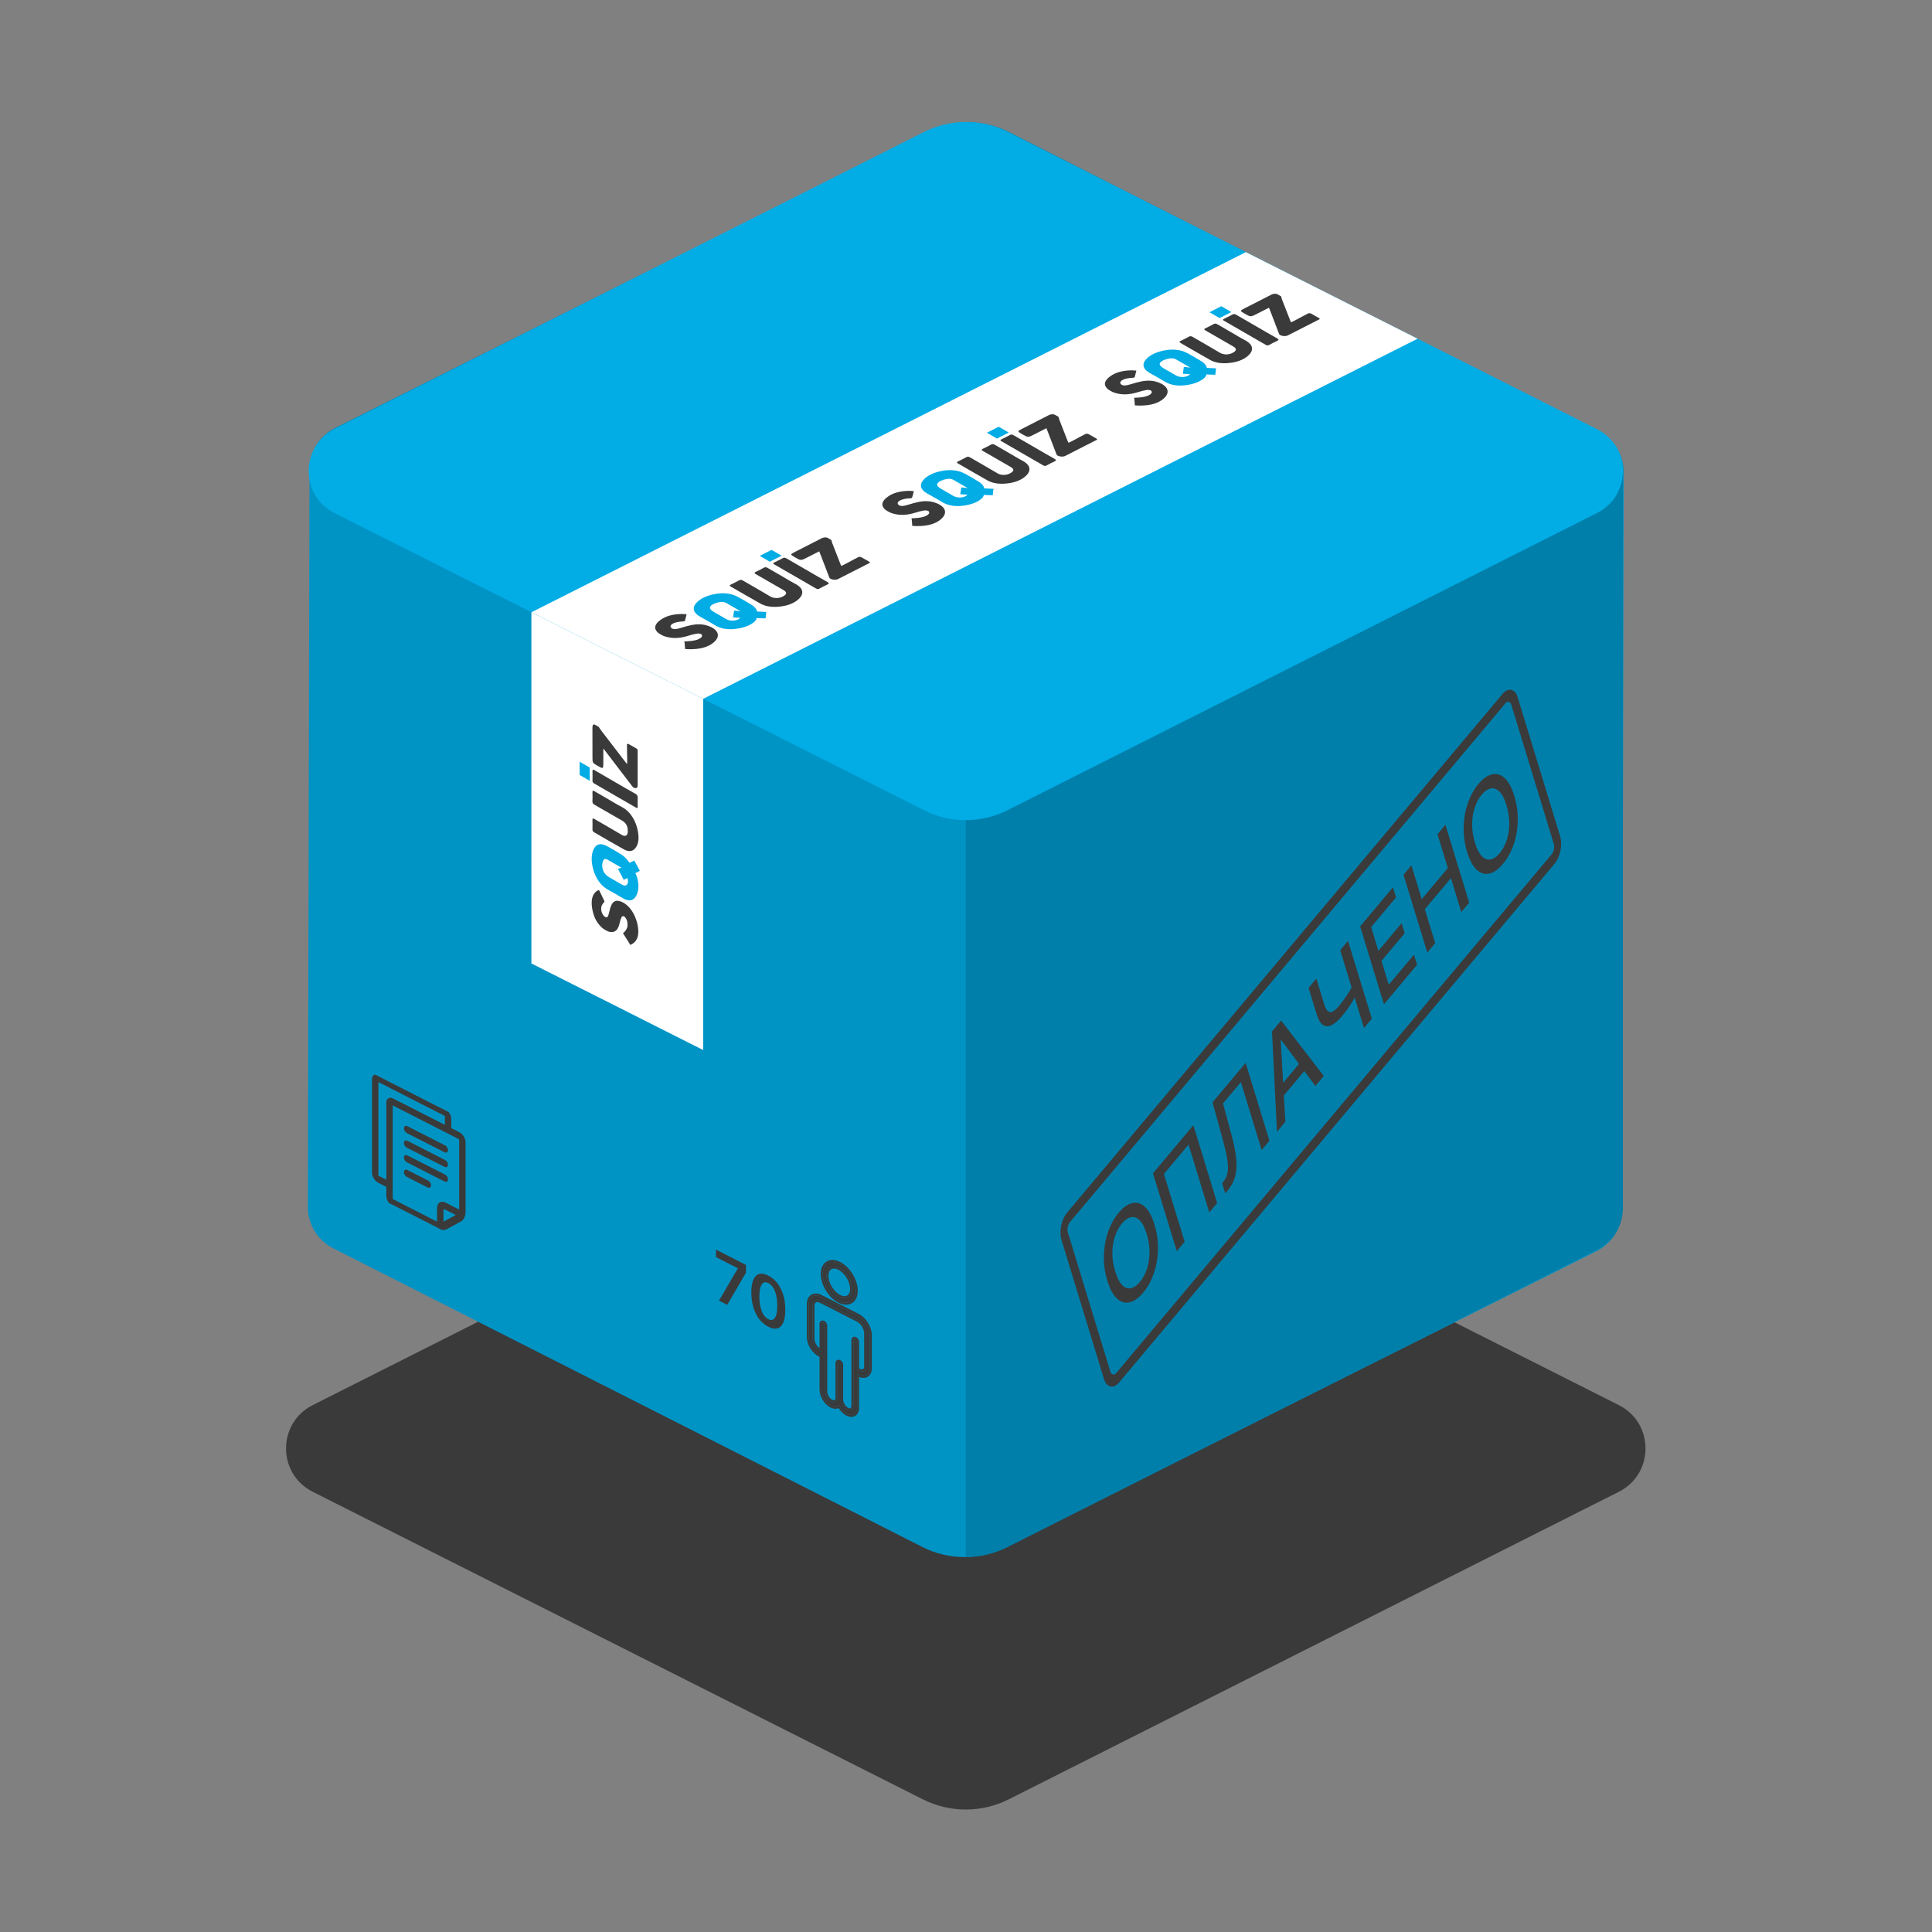 <?xml version="1.0" encoding="UTF-8"?> <svg xmlns="http://www.w3.org/2000/svg" width="2934" height="2934" viewBox="0 0 2934 2934" fill="none"><rect x="0" y="0" width="2934" height="2934" fill="#808080" stroke="none"/><path d="M2458.39 2265.49L1532.08 2732.44C1490.94 2753.19 1442.4 2753.19 1401.26 2732.44L1054.11 2557.44L784.295 2421.44L474.945 2265.49C420.893 2238.25 420.893 2161.07 474.945 2133.83L1401.26 1666.89C1442.4 1646.13 1490.94 1646.13 1532.08 1666.89L2458.39 2133.83C2512.44 2161.07 2512.44 2238.25 2458.39 2265.49Z" fill="#3A3A3A"></path><path d="M2426.79 653.946L1532.33 200.519C1492.61 180.372 1445.68 180.266 1405.86 200.226L509.368 649.599C483.206 662.719 470.082 687.919 470.024 713.159L467.492 1832.24C467.435 1857.48 480.436 1882.75 506.54 1895.97L1401 2349.4C1420.87 2359.47 1442.52 2364.53 1464.2 2364.59C1485.88 2364.63 1507.56 2359.67 1527.48 2349.68L2423.98 1900.31C2450.14 1887.21 2463.26 1862 2463.31 1836.76L2465.84 717.679C2465.9 692.439 2452.89 667.172 2426.79 653.946Z" fill="#0094C5"></path><path d="M2464.58 715.426V1834.49C2464.58 1859.75 2451.53 1884.99 2425.39 1898.15L1529.91 2349.55C1510.02 2359.57 1488.35 2364.59 1466.67 2364.59V715.426H2464.58Z" fill="#007FAA"></path><path d="M2425.39 779.068L1529.91 1230.47C1490.12 1250.52 1443.21 1250.52 1403.43 1230.47L1067.84 1061.29L807.001 929.814L507.947 779.068C455.695 752.735 455.695 678.108 507.947 651.775L1403.43 200.375C1443.21 180.321 1490.12 180.321 1529.91 200.375L2425.39 651.775C2477.64 678.108 2477.64 752.735 2425.39 779.068Z" fill="#02ACE5"></path><path d="M2152.8 514.373L1067.84 1061.29L807 929.813L1891.99 382.893L2152.8 514.373Z" fill="white"></path><path d="M1067.84 1061.29V1594.61L807 1463.13V929.813L1067.84 1061.29Z" fill="white"></path><path d="M1091.88 1975.21L1120.36 1926.45V1925.94L1087.3 1909.09V1897.71L1132.92 1920.96V1932.59L1104.47 1981.63L1091.88 1975.21ZM1166.79 2014.82C1161.41 2012.07 1156.78 2008.19 1152.92 2003.16C1149.09 1998.12 1146.13 1992.18 1144.06 1985.32C1142.01 1978.46 1140.99 1970.92 1140.99 1962.73C1141.01 1954.54 1142.05 1948.09 1144.09 1943.39C1146.17 1938.67 1149.12 1935.77 1152.96 1934.69C1156.82 1933.62 1161.43 1934.45 1166.79 1937.19C1172.15 1939.92 1176.77 1943.79 1180.62 1948.79C1184.48 1953.79 1187.44 1959.7 1189.49 1966.52C1191.56 1973.35 1192.59 1980.85 1192.59 1989.02C1192.59 1997.24 1191.56 2003.74 1189.49 2008.51C1187.44 2013.26 1184.48 2016.18 1180.62 2017.28C1176.79 2018.38 1172.18 2017.56 1166.79 2014.82ZM1166.79 2003.33C1170.98 2005.46 1174.28 2004.83 1176.7 2001.44C1179.14 1998.03 1180.36 1991.82 1180.36 1982.79C1180.36 1976.82 1179.81 1971.52 1178.7 1966.89C1177.58 1962.26 1176.01 1958.4 1173.99 1955.31C1171.96 1952.2 1169.56 1949.94 1166.79 1948.53C1162.63 1946.41 1159.33 1947.05 1156.91 1950.47C1154.49 1953.86 1153.27 1960.03 1153.25 1968.97C1153.23 1974.96 1153.76 1980.27 1154.85 1984.91C1155.97 1989.57 1157.54 1993.45 1159.56 1996.56C1161.59 1999.65 1164 2001.91 1166.79 2003.33Z" fill="#3A3A3A"></path><path d="M1274.54 1975.58C1269.57 1973.05 1264.72 1968.92 1260.59 1963.72C1256.46 1958.52 1253.24 1952.48 1251.34 1946.36C1249.44 1940.25 1248.94 1934.33 1249.91 1929.35C1250.88 1924.38 1253.27 1920.58 1256.78 1918.42C1260.29 1916.27 1264.77 1915.87 1269.64 1917.26C1274.51 1918.66 1279.56 1921.79 1284.15 1926.26C1288.73 1930.73 1292.66 1936.34 1295.42 1942.38C1298.17 1948.42 1299.65 1954.62 1299.65 1960.19C1299.64 1967.66 1297 1973.48 1292.29 1976.37C1287.58 1979.25 1281.2 1978.97 1274.54 1975.58ZM1274.54 1925.58C1270.69 1923.61 1266.92 1922.98 1263.72 1923.75C1260.52 1924.52 1258.02 1926.66 1256.55 1929.9C1255.08 1933.14 1254.69 1937.34 1255.44 1941.96C1256.19 1946.58 1258.05 1951.42 1260.77 1955.86C1263.49 1960.3 1266.96 1964.15 1270.74 1966.92C1274.52 1969.69 1278.43 1971.25 1281.99 1971.41C1285.54 1971.57 1288.58 1970.31 1290.72 1967.81C1292.86 1965.31 1294 1961.67 1294 1957.34C1294 1951.55 1291.95 1944.95 1288.3 1938.99C1284.65 1933.03 1279.7 1928.21 1274.54 1925.58ZM1304.43 2087.73L1298.89 2084.91C1298.15 2084.53 1297.43 2083.83 1296.9 2082.97C1296.37 2082.11 1296.07 2081.15 1296.07 2080.31C1296.07 2079.47 1296.37 2078.82 1296.9 2078.49C1297.43 2078.17 1298.15 2078.2 1298.89 2078.58L1304.43 2081.4C1307.32 2082.87 1310.09 2082.99 1312.14 2081.74C1314.18 2080.49 1315.33 2077.96 1315.34 2074.71V2024.89C1315.33 2021.17 1314.01 2016.92 1311.67 2013.09C1309.32 2009.26 1306.14 2006.16 1302.82 2004.46L1246.39 1975.71C1243.07 1974.02 1239.88 1973.88 1237.54 1975.32C1235.19 1976.75 1233.87 1979.65 1233.86 1983.38V2033.22C1233.87 2036.46 1235.02 2040.16 1237.07 2043.5C1239.11 2046.83 1241.89 2049.53 1244.78 2051.01L1250.11 2053.72C1250.86 2054.11 1251.58 2054.81 1252.11 2055.67C1252.64 2056.53 1252.93 2057.49 1252.93 2058.33C1252.93 2059.17 1252.64 2059.82 1252.11 2060.15C1251.58 2060.47 1250.86 2060.44 1250.11 2060.06L1244.78 2057.34C1240.39 2055.1 1236.18 2051 1233.08 2045.93C1229.98 2040.87 1228.23 2035.26 1228.23 2030.33V1980.51C1228.23 1975.11 1230.15 1970.9 1233.55 1968.81C1236.96 1966.73 1241.57 1966.93 1246.39 1969.37L1302.82 1998.12C1307.64 2000.58 1312.26 2005.09 1315.66 2010.65C1319.07 2016.21 1320.99 2022.37 1320.99 2027.78V2077.61C1320.98 2082.53 1319.23 2086.36 1316.13 2088.26C1313.03 2090.16 1308.82 2089.97 1304.43 2087.73Z" fill="#3A3A3A"></path><path d="M1286.7 2147.1C1282.74 2145.08 1278.95 2141.38 1276.16 2136.82C1273.36 2132.25 1271.79 2127.2 1271.78 2122.76V2069.99C1271.78 2069.15 1272.08 2068.5 1272.61 2068.17C1273.14 2067.85 1273.86 2067.88 1274.6 2068.26C1275.35 2068.64 1276.07 2069.34 1276.6 2070.21C1277.13 2071.07 1277.43 2072.03 1277.43 2072.87V2125.63C1277.43 2128.39 1278.4 2131.54 1280.14 2134.37C1281.88 2137.21 1284.24 2139.51 1286.7 2140.76C1289.16 2142.02 1291.52 2142.12 1293.26 2141.06C1295 2139.99 1295.97 2137.84 1295.97 2135.08V2035.06C1295.97 2034.22 1296.27 2033.57 1296.8 2033.24C1297.33 2032.92 1298.05 2032.95 1298.79 2033.33C1299.54 2033.71 1300.26 2034.41 1300.79 2035.27C1301.32 2036.14 1301.62 2037.1 1301.62 2037.94V2137.96C1301.61 2142.39 1300.04 2145.85 1297.24 2147.56C1294.45 2149.27 1290.65 2149.11 1286.7 2147.1Z" fill="#3A3A3A"></path><path d="M1262.51 2134.77C1258.55 2132.75 1254.76 2129.05 1251.96 2124.49C1249.17 2119.93 1247.59 2114.87 1247.59 2110.43V2010.41C1247.59 2009.57 1247.89 2008.92 1248.42 2008.59C1248.95 2008.27 1249.66 2008.3 1250.41 2008.68C1251.16 2009.06 1251.88 2009.76 1252.41 2010.62C1252.94 2011.49 1253.23 2012.44 1253.23 2013.28V2113.31C1253.23 2116.07 1254.21 2119.21 1255.95 2122.05C1257.69 2124.89 1260.05 2127.19 1262.51 2128.44C1264.97 2129.69 1267.33 2129.8 1269.06 2128.73C1270.8 2127.67 1271.78 2125.52 1271.78 2122.76V2069.99C1271.78 2069.15 1272.08 2068.5 1272.61 2068.17C1273.14 2067.85 1273.85 2067.88 1274.6 2068.26C1275.35 2068.64 1276.07 2069.34 1276.6 2070.21C1277.13 2071.07 1277.42 2072.03 1277.42 2072.87V2125.63C1277.42 2130.07 1275.85 2133.52 1273.05 2135.24C1270.25 2136.95 1266.46 2136.78 1262.51 2134.77Z" fill="#3A3A3A"></path><path fill-rule="evenodd" clip-rule="evenodd" d="M1273.18 1978.26L1273.18 1978.26C1267.76 1975.5 1262.58 1971.07 1258.24 1965.59C1253.89 1960.11 1250.49 1953.74 1248.47 1947.26C1246.46 1940.79 1245.88 1934.35 1246.96 1928.78C1248.05 1923.19 1250.82 1918.56 1255.21 1915.87C1259.6 1913.18 1264.99 1912.81 1270.46 1914.38C1275.92 1915.94 1281.39 1919.39 1286.24 1924.11C1291.1 1928.85 1295.24 1934.77 1298.14 1941.14C1301.05 1947.5 1302.65 1954.12 1302.65 1960.2V1960.2C1302.64 1968.3 1299.76 1975.31 1293.86 1978.93C1287.96 1982.54 1280.4 1981.93 1273.18 1978.26ZM1301.62 2086.3L1304.43 2087.74C1304.49 2087.77 1304.55 2087.8 1304.62 2087.83C1308.94 2089.98 1313.07 2090.13 1316.13 2088.26C1319.23 2086.36 1320.98 2082.53 1320.99 2077.61V2027.78C1320.99 2022.37 1319.07 2016.21 1315.66 2010.65C1312.26 2005.09 1307.64 2000.59 1302.82 1998.13L1246.39 1969.38C1241.57 1966.93 1236.96 1966.73 1233.55 1968.82C1230.15 1970.9 1228.23 1975.11 1228.23 1980.51V2030.33C1228.23 2035.26 1229.98 2040.87 1233.08 2045.94C1236.14 2050.93 1240.27 2054.98 1244.59 2057.25C1244.65 2057.28 1244.72 2057.31 1244.78 2057.34L1247.59 2058.78V2110.43C1247.59 2114.87 1249.17 2119.93 1251.96 2124.49C1254.76 2129.06 1258.55 2132.76 1262.51 2134.78C1266.04 2136.57 1269.44 2136.9 1272.12 2135.72C1272.44 2135.58 1272.75 2135.42 1273.05 2135.24C1273.62 2134.89 1274.14 2134.47 1274.6 2133.98C1275.05 2134.9 1275.55 2135.82 1276.09 2136.71C1276.11 2136.75 1276.13 2136.78 1276.16 2136.82C1278.95 2141.38 1282.74 2145.08 1286.7 2147.1C1290.65 2149.11 1294.45 2149.28 1297.24 2147.56C1300.04 2145.85 1301.61 2142.4 1301.62 2137.96V2086.3ZM1304.62 2081.5C1307.44 2082.88 1310.14 2082.97 1312.14 2081.74C1314.18 2080.49 1315.33 2077.96 1315.34 2074.72V2024.9C1315.33 2021.17 1314.01 2016.93 1311.67 2013.09C1309.32 2009.26 1306.14 2006.16 1302.82 2004.46L1246.39 1975.71C1243.07 1974.02 1239.88 1973.88 1237.54 1975.32C1235.19 1976.76 1233.87 1979.66 1233.86 1983.38V2033.22C1233.87 2036.47 1235.02 2040.16 1237.07 2043.5C1239.07 2046.76 1241.77 2049.42 1244.59 2050.91C1244.65 2050.95 1244.72 2050.98 1244.78 2051.01L1247.59 2052.44V2010.41C1247.59 2009.57 1247.89 2008.92 1248.42 2008.59C1248.95 2008.27 1249.66 2008.3 1250.41 2008.68C1251.16 2009.06 1251.88 2009.76 1252.41 2010.63C1252.94 2011.49 1253.23 2012.45 1253.23 2013.29V2113.31C1253.23 2116.07 1254.21 2119.21 1255.95 2122.05C1257.69 2124.89 1260.05 2127.19 1262.51 2128.44C1264.97 2129.7 1267.33 2129.8 1269.06 2128.74C1269.2 2128.65 1269.34 2128.56 1269.47 2128.46C1270.95 2127.32 1271.78 2125.3 1271.78 2122.76V2070C1271.78 2070 1271.78 2070 1271.78 2070C1271.78 2069.16 1272.08 2068.5 1272.61 2068.18C1272.61 2068.18 1272.61 2068.18 1272.61 2068.18C1272.64 2068.16 1272.66 2068.14 1272.69 2068.13C1273.21 2067.86 1273.89 2067.9 1274.6 2068.27C1274.6 2068.27 1274.6 2068.27 1274.6 2068.27C1275.35 2068.65 1276.07 2069.35 1276.6 2070.21C1277.13 2071.07 1277.43 2072.03 1277.43 2072.87V2125.63C1277.43 2125.63 1277.43 2125.63 1277.43 2125.63C1277.43 2127.79 1278.02 2130.18 1279.11 2132.48C1279.42 2133.12 1279.76 2133.76 1280.14 2134.38C1281.88 2137.22 1284.24 2139.51 1286.7 2140.77C1289.16 2142.02 1291.52 2142.13 1293.26 2141.06C1295 2139.99 1295.97 2137.84 1295.97 2135.08V2035.06C1295.97 2034.22 1296.27 2033.57 1296.8 2033.25C1297.33 2032.92 1298.05 2032.95 1298.79 2033.33C1299.54 2033.72 1300.26 2034.41 1300.79 2035.28C1301.32 2036.14 1301.62 2037.1 1301.62 2037.94V2079.97L1304.43 2081.4C1304.49 2081.43 1304.55 2081.47 1304.62 2081.5ZM1305.79 2078.73C1308.12 2079.91 1309.72 2079.71 1310.57 2079.18C1311.43 2078.66 1312.33 2077.33 1312.34 2074.71V2024.9C1312.33 2021.83 1311.23 2018.12 1309.11 2014.66C1306.99 2011.21 1304.19 2008.53 1301.45 2007.13C1301.45 2007.13 1301.45 2007.13 1301.45 2007.13L1245.03 1978.38C1245.03 1978.38 1245.03 1978.38 1245.03 1978.38C1242.27 1976.98 1240.26 1977.17 1239.1 1977.88C1237.95 1978.59 1236.86 1980.29 1236.86 1983.39V2033.21C1236.87 2035.81 1237.81 2038.97 1239.62 2041.93C1241.04 2044.23 1242.79 2046.11 1244.59 2047.39V2010.41C1244.59 2008.94 1245.13 2007.09 1246.85 2006.04C1248.57 2004.98 1250.46 2005.34 1251.77 2006.01C1253.11 2006.69 1254.21 2007.82 1254.96 2009.06C1255.72 2010.3 1256.23 2011.79 1256.23 2013.29V2113.31C1256.23 2115.41 1257 2118.02 1258.51 2120.49C1260.02 2122.95 1262 2124.81 1263.87 2125.77C1265.77 2126.74 1266.95 2126.51 1267.5 2126.18C1268.04 2125.84 1268.78 2124.89 1268.78 2122.76V2070C1268.78 2068.52 1269.32 2066.67 1271.04 2065.62C1271.07 2065.6 1271.09 2065.59 1271.12 2065.57C1271.24 2065.5 1271.37 2065.43 1271.49 2065.38C1273.08 2064.63 1274.77 2064.98 1275.97 2065.59C1277.3 2066.27 1278.4 2067.4 1279.16 2068.64C1279.92 2069.88 1280.43 2071.37 1280.43 2072.87V2125.63C1280.43 2127.74 1281.19 2130.35 1282.7 2132.81C1284.21 2135.27 1286.19 2137.14 1288.06 2138.09C1289.96 2139.06 1291.14 2138.84 1291.69 2138.5C1292.24 2138.17 1292.97 2137.21 1292.97 2135.08V2035.06C1292.97 2033.59 1293.51 2031.74 1295.23 2030.69C1296.95 2029.63 1298.85 2029.99 1300.16 2030.66C1301.49 2031.34 1302.59 2032.47 1303.35 2033.71C1304.11 2034.95 1304.62 2036.44 1304.62 2037.94V2078.13L1305.79 2078.73C1305.79 2078.73 1305.79 2078.73 1305.79 2078.73ZM1273.58 2138.36C1269.79 2140.14 1265.28 2139.55 1261.15 2137.45L1261.14 2137.45C1256.6 2135.13 1252.43 2131 1249.41 2126.06C1246.38 2121.13 1244.6 2115.53 1244.59 2110.44L1244.59 2110.43L1244.59 2060.61L1243.42 2060.02L1243.42 2060.02C1238.44 2057.48 1233.85 2052.94 1230.52 2047.5C1227.19 2042.07 1225.23 2035.92 1225.23 2030.33L1225.23 1980.51C1225.23 1974.48 1227.39 1969.08 1231.98 1966.26C1236.58 1963.44 1242.37 1963.97 1247.75 1966.7L1247.75 1966.7L1304.18 1995.45L1304.18 1995.46C1309.59 1998.21 1314.58 2003.15 1318.22 2009.08C1321.86 2015.01 1323.98 2021.71 1323.99 2027.78V2077.62C1323.98 2083.17 1321.99 2088.19 1317.69 2090.82C1313.84 2093.18 1309.12 2093 1304.62 2091.13V2137.96C1304.61 2143.03 1302.8 2147.68 1298.81 2150.12C1294.82 2152.56 1289.86 2152.07 1285.34 2149.77L1285.33 2149.77C1280.8 2147.45 1276.62 2143.32 1273.6 2138.39C1273.59 2138.38 1273.59 2138.37 1273.58 2138.36ZM1274.54 1975.59C1269.57 1973.05 1264.72 1968.93 1260.59 1963.73C1256.46 1958.53 1253.24 1952.49 1251.34 1946.37C1249.44 1940.25 1248.94 1934.33 1249.91 1929.36C1250.88 1924.38 1253.27 1920.58 1256.78 1918.43C1260.29 1916.28 1264.77 1915.87 1269.64 1917.27C1274.51 1918.66 1279.56 1921.79 1284.15 1926.26C1288.73 1930.73 1292.66 1936.34 1295.42 1942.38C1298.17 1948.42 1299.65 1954.62 1299.65 1960.2C1299.64 1967.67 1297 1973.48 1292.29 1976.37C1287.58 1979.25 1281.2 1978.97 1274.54 1975.59ZM1273.18 1928.25C1269.76 1926.51 1266.74 1926.11 1264.42 1926.67C1262.2 1927.2 1260.41 1928.66 1259.28 1931.14C1258.12 1933.7 1257.72 1937.26 1258.4 1941.48C1259.09 1945.68 1260.79 1950.15 1263.33 1954.3C1265.87 1958.44 1269.08 1961.99 1272.51 1964.5C1275.96 1967.03 1279.31 1968.29 1282.12 1968.41C1284.84 1968.53 1286.96 1967.6 1288.44 1965.87C1289.99 1964.06 1291 1961.18 1291 1957.35C1291 1952.21 1289.17 1946.14 1285.74 1940.56C1282.32 1934.98 1277.75 1930.58 1273.18 1928.25ZM1274.54 1925.58C1270.69 1923.62 1266.92 1922.98 1263.72 1923.75C1260.52 1924.52 1258.02 1926.66 1256.55 1929.9C1255.08 1933.14 1254.69 1937.34 1255.44 1941.96C1256.19 1946.58 1258.05 1951.42 1260.77 1955.86C1263.49 1960.31 1266.96 1964.16 1270.74 1966.92C1274.52 1969.69 1278.43 1971.25 1281.99 1971.41C1285.54 1971.57 1288.58 1970.32 1290.72 1967.81C1292.86 1965.31 1294 1961.67 1294 1957.35C1294 1951.55 1291.95 1944.95 1288.3 1938.99C1284.65 1933.03 1279.7 1928.21 1274.54 1925.58Z" fill="#3A3A3A"></path><g clip-path="url(#clip0_854_66)"><path d="M676.504 1827.34L676.502 1827.34C670.015 1824.05 664.758 1827.27 664.745 1834.55V1834.55V1856.73C664.347 1856.59 663.982 1856.44 663.661 1856.28L596.482 1822.05L596.456 1822.04C595.887 1821.73 595.397 1820.92 595.397 1820.28V1678.36C595.397 1677.71 595.902 1677.4 596.482 1677.69L697.253 1729.04C697.831 1729.33 698.337 1730.16 698.337 1730.81L698.334 1837.25C698.334 1837.61 698.296 1838 698.227 1838.41L676.504 1827.34ZM697.253 1720.38L684.313 1713.79V1699.27C684.313 1693.84 680.357 1687.38 675.52 1684.92L574.747 1633.57C569.908 1631.1 565.953 1633.53 565.953 1638.96V1780.89C565.953 1786.32 569.908 1792.77 574.747 1795.24L587.688 1801.83V1816.35C587.688 1821.79 591.641 1828.24 596.483 1830.71L663.661 1864.94C665.98 1866.12 668.718 1866.79 671.262 1866.95C673.805 1867.12 676.241 1866.78 677.929 1865.86L700.008 1853.78C700.008 1853.78 700.008 1853.78 700.008 1853.78C701.706 1852.85 703.206 1850.97 704.281 1848.73C705.356 1846.48 706.044 1843.79 706.044 1841.18L706.048 1734.74C706.048 1729.3 702.092 1722.85 697.253 1720.38ZM587.687 1674.43V1793.18L574.747 1786.58C574.168 1786.29 573.662 1785.46 573.662 1784.81V1642.89C573.662 1642.24 574.168 1641.93 574.747 1642.22L675.52 1693.57C676.097 1693.86 676.605 1694.69 676.605 1695.34V1709.86L596.482 1669.04C591.641 1666.57 587.687 1669 587.687 1674.43ZM694.257 1845.04L672.646 1856.86C672.586 1856.89 672.522 1856.92 672.455 1856.95V1838.48C672.455 1837.23 672.899 1836.34 673.644 1835.88C674.398 1835.42 675.397 1835.43 676.504 1836L694.257 1845.04Z" fill="#3A3A3A" stroke="#3A3A3A" stroke-width="2"></path><path d="M614.359 1713.52C614.359 1714.09 614.458 1714.7 614.652 1715.33C614.846 1715.95 615.13 1716.57 615.488 1717.16C615.846 1717.74 616.271 1718.28 616.739 1718.73C617.206 1719.19 617.708 1719.55 618.214 1719.81C618.214 1719.81 618.214 1719.81 618.214 1719.81L675.515 1749.01C677.643 1750.09 679.37 1749.04 679.37 1746.65C679.37 1744.25 677.643 1741.44 675.515 1740.35L618.214 1711.16C617.708 1710.9 617.206 1710.76 616.739 1710.74C616.271 1710.71 615.846 1710.82 615.488 1711.04C615.13 1711.26 614.846 1711.59 614.652 1712.01C614.458 1712.44 614.359 1712.95 614.359 1713.52ZM614.359 1713.52C614.359 1713.52 614.359 1713.52 614.359 1713.52L615.25 1713.97L614.359 1713.52C614.359 1713.52 614.359 1713.52 614.359 1713.52ZM618.214 1755.51L675.515 1784.71C675.515 1784.71 675.515 1784.71 675.515 1784.71C676.021 1784.97 676.522 1785.33 676.99 1785.79C677.458 1786.24 677.883 1786.78 678.241 1787.36C678.599 1787.95 678.883 1788.57 679.077 1789.19C679.27 1789.82 679.37 1790.43 679.37 1791L618.214 1755.51ZM618.214 1755.51C618.214 1755.51 618.214 1755.51 618.214 1755.51C617.708 1755.25 617.206 1755.11 616.739 1755.09C616.271 1755.07 615.846 1755.17 615.488 1755.39C615.13 1755.61 614.846 1755.94 614.652 1756.37C614.458 1756.79 614.359 1757.3 614.359 1757.87M618.214 1755.51L679.37 1791C679.37 1791.57 679.27 1792.08 679.076 1792.5C678.883 1792.93 678.599 1793.26 678.241 1793.48C677.883 1793.7 677.458 1793.8 676.99 1793.78C676.522 1793.76 676.021 1793.62 675.515 1793.36L618.214 1764.16C618.214 1764.16 618.214 1764.16 618.214 1764.16C617.708 1763.91 617.206 1763.54 616.739 1763.08C616.271 1762.63 615.846 1762.09 615.488 1761.51C615.13 1760.92 614.846 1760.3 614.652 1759.68C614.458 1759.05 614.359 1758.44 614.359 1757.87M614.359 1757.87C614.359 1757.87 614.359 1757.87 614.359 1757.87L615.25 1758.33L614.359 1757.87C614.359 1757.87 614.359 1757.87 614.359 1757.87ZM649.828 1793.8L618.214 1777.69C616.084 1776.6 614.359 1777.66 614.359 1780.05C614.359 1782.44 616.084 1785.25 618.214 1786.34L649.828 1802.45C651.957 1803.53 653.681 1802.48 653.681 1800.09C653.681 1797.69 651.957 1794.88 649.828 1793.8ZM675.515 1762.53L618.214 1733.33C616.084 1732.25 614.359 1733.31 614.359 1735.7C614.359 1738.09 616.084 1740.9 618.214 1741.99L675.515 1771.18C677.643 1772.27 679.37 1771.21 679.37 1768.82C679.37 1766.43 677.643 1763.62 675.515 1762.53Z" fill="#3A3A3A" stroke="#3A3A3A" stroke-width="2"></path></g><rect x="7.014" y="1.427" width="1062" height="255" rx="16.5" transform="matrix(0.643 -0.766 0.292 0.956 1607.09 1865.47)" stroke="#3A3A3A" stroke-width="15"></rect><path d="M1753.25 1859.73C1757.11 1872.35 1758.88 1885.06 1758.55 1897.84C1758.21 1910.58 1756.09 1922.62 1752.17 1933.95C1748.28 1945.21 1742.9 1954.93 1736.04 1963.1C1729.16 1971.3 1722.28 1976.2 1715.39 1977.79C1708.51 1979.32 1702.13 1977.39 1696.25 1972C1690.37 1966.62 1685.51 1957.64 1681.66 1945.05C1677.8 1932.43 1676.04 1919.74 1676.38 1907C1676.71 1894.22 1678.82 1882.19 1682.72 1870.93C1686.63 1859.6 1692.03 1849.83 1698.91 1841.63C1705.76 1833.46 1712.63 1828.62 1719.5 1827.09C1726.39 1825.5 1732.78 1827.39 1738.66 1832.77C1744.53 1838.12 1749.39 1847.1 1753.25 1859.73ZM1741.38 1873.88C1738.44 1864.26 1734.91 1857.4 1730.81 1853.32C1726.71 1849.17 1722.34 1847.55 1717.68 1848.48C1713.04 1849.34 1708.44 1852.49 1703.89 1857.91C1699.31 1863.37 1695.74 1869.95 1693.19 1877.66C1690.63 1885.34 1689.32 1893.73 1689.25 1902.85C1689.19 1911.9 1690.63 1921.23 1693.57 1930.85C1696.51 1940.48 1700.03 1947.36 1704.13 1951.52C1708.23 1955.6 1712.61 1957.21 1717.25 1956.35C1721.88 1955.45 1726.49 1952.28 1731.07 1946.82C1735.62 1941.39 1739.18 1934.84 1741.74 1927.17C1744.31 1919.43 1745.63 1911.04 1745.69 1901.99C1745.76 1892.87 1744.32 1883.5 1741.38 1873.88ZM1812.26 1708.76L1848.4 1826.99L1836.45 1841.23L1804.96 1738.24L1767.56 1782.82L1799.04 1885.81L1787.09 1900.06L1750.94 1781.82L1812.26 1708.76ZM1860.72 1812.31L1855.99 1796.83L1858.29 1793.94C1861.41 1790.07 1863.4 1785.51 1864.27 1780.27C1865.17 1775.01 1864.98 1768.45 1863.72 1760.62C1862.47 1752.75 1860.25 1742.93 1857.04 1731.16L1841.42 1674L1891.67 1614.11L1927.82 1732.35L1915.98 1746.45L1884.46 1643.34L1857.33 1675.67L1869.89 1722.3C1873.43 1735.36 1875.83 1747.02 1877.09 1757.27C1878.35 1767.49 1878 1776.75 1876.06 1785.05C1874.14 1793.33 1870.17 1801.05 1864.14 1808.24L1860.72 1812.31ZM1951.99 1703.54L1939.26 1718.71L1931.72 1566.39L1945.57 1549.88L2010.32 1634.03L1997.59 1649.2L1945.54 1579.22L1944.92 1579.96L1951.99 1703.54ZM1939.97 1654.69L1981.26 1605.49L1985.85 1620.5L1944.56 1669.7L1939.97 1654.69ZM1987.24 1500.22L1999.07 1486.12L2011 1525.14C2012.66 1530.57 2014.61 1534.11 2016.84 1535.75C2019.06 1537.36 2021.57 1537.38 2024.38 1535.82C2027.21 1534.24 2030.36 1531.37 2033.83 1527.24C2035.66 1525.05 2037.5 1522.74 2039.33 1520.3C2041.17 1517.78 2042.98 1515.21 2044.75 1512.57C2046.51 1509.9 2048.19 1507.25 2049.78 1504.61C2051.39 1501.91 2052.85 1499.3 2054.16 1496.79L2058.81 1511.97C2057.53 1514.49 2056.14 1517.04 2054.63 1519.62C2053.14 1522.13 2051.56 1524.68 2049.87 1527.26C2048.18 1529.8 2046.39 1532.36 2044.49 1534.94C2042.6 1537.51 2040.6 1540.05 2038.51 1542.54C2032.71 1549.45 2027.33 1554.18 2022.36 1556.74C2017.4 1559.24 2012.96 1559.15 2009.04 1556.47C2005.14 1553.77 2001.85 1548.02 1999.17 1539.25L1987.24 1500.22ZM2035.28 1442.97L2047.15 1428.82L2083.3 1547.05L2071.42 1561.2L2035.28 1442.97ZM2101.72 1525.1L2065.57 1406.86L2115.4 1347.49L2120.09 1362.84L2082.26 1407.93L2093.27 1443.96L2128.51 1401.96L2133.18 1417.26L2097.95 1459.25L2109.02 1495.45L2147.32 1449.81L2152.01 1465.16L2101.72 1525.1ZM2167.56 1446.63L2131.41 1328.4L2143.41 1314.11L2159.11 1365.49L2198.73 1318.27L2183.02 1266.89L2195.05 1252.55L2231.2 1370.79L2219.17 1385.12L2203.41 1333.57L2163.79 1380.79L2179.55 1432.34L2167.56 1446.63ZM2299.62 1208.59C2303.48 1221.21 2305.25 1233.92 2304.92 1246.7C2304.58 1259.44 2302.46 1271.48 2298.54 1282.81C2294.65 1294.08 2289.27 1303.79 2282.41 1311.96C2275.53 1320.16 2268.65 1325.06 2261.76 1326.65C2254.88 1328.18 2248.5 1326.25 2242.62 1320.87C2236.74 1315.48 2231.88 1306.5 2228.03 1293.91C2224.17 1281.29 2222.41 1268.61 2222.75 1255.86C2223.08 1243.08 2225.19 1231.06 2229.09 1219.79C2233 1208.46 2238.4 1198.7 2245.28 1190.5C2252.13 1182.33 2259 1177.48 2265.87 1175.95C2272.76 1174.36 2279.15 1176.25 2285.03 1181.64C2290.9 1186.98 2295.76 1195.97 2299.62 1208.59ZM2287.75 1222.74C2284.81 1213.12 2281.28 1206.27 2277.18 1202.18C2273.08 1198.03 2268.71 1196.42 2264.05 1197.35C2259.41 1198.21 2254.81 1201.35 2250.25 1206.78C2245.68 1212.23 2242.11 1218.82 2239.56 1226.53C2237 1234.2 2235.69 1242.59 2235.62 1251.71C2235.56 1260.76 2237 1270.09 2239.94 1279.72C2242.88 1289.34 2246.4 1296.23 2250.49 1300.38C2254.6 1304.46 2258.98 1306.08 2263.62 1305.22C2268.25 1304.32 2272.86 1301.14 2277.44 1295.68C2281.99 1290.26 2285.55 1283.71 2288.11 1276.03C2290.68 1268.29 2292 1259.9 2292.05 1250.85C2292.13 1241.73 2290.69 1232.36 2287.75 1222.74Z" fill="#3A3A3A"></path><g clip-path="url(#clip1_854_66)"><path d="M1945.61 450.122C1945.91 451.92 1946.43 453.711 1947.15 455.484C1951.56 466.874 1955.38 476.762 1959.92 488.135C1960.19 488.583 1960.51 489.022 1960.89 489.449C1964 487.865 1966.88 486.445 1969.67 484.977C1975.37 481.938 1980.9 478.851 1986.73 475.905C1987.42 475.549 1989.94 475.649 1990.73 476.055C1995.04 478.335 1999.05 480.788 2003.21 483.141C2005.44 484.428 2003.46 485.02 2002.12 485.71C1994.26 489.718 1986.38 493.73 1978.5 497.745C1970.85 501.645 1963.19 505.549 1955.53 509.45C1951.7 511.403 1943.59 510.067 1942.49 507.23C1938.41 496.808 1934.48 486.386 1930.51 475.943C1929.46 473.223 1928.4 470.498 1927.13 467.27L1908.6 476.714C1899.24 481.524 1899.24 481.524 1890.14 476.27C1882.73 471.991 1882.73 471.991 1890.36 468.1C1903.52 461.395 1916.75 454.726 1929.81 447.938C1932.61 446.512 1935.1 445.479 1939.19 446.474C1939.76 446.63 1944.34 449.388 1945.61 450.122Z" fill="#3A3A3A"></path><path d="M1681.72 590.401C1674.86 583.482 1678.16 577.355 1685.75 571.662C1693.9 565.573 1705.09 562.467 1719.23 562.401C1721.39 562.474 1723.55 562.621 1725.69 562.84C1724.83 566.332 1724.12 569.675 1723.03 573.006C1722.9 573.386 1720.95 573.714 1719.76 573.77C1713.77 574.066 1708.35 574.922 1704.2 577.396C1701.06 579.265 1700.16 581.888 1702.77 583.879C1705.67 586.095 1709.65 585.414 1712.97 584.652C1717.44 583.63 1721.51 582.136 1725.87 580.96C1736.32 578.14 1746.98 576.413 1758.35 580.446C1774.18 586.071 1777.71 596.045 1767.18 605.314C1758.59 612.879 1745.81 616.204 1729.35 615.907C1727.62 615.876 1723.85 615.715 1723.29 615.546C1723.29 615.546 1723.22 613.293 1723.18 612.361C1723.05 609.593 1722.64 606.818 1722.33 604.035C1724.87 603.972 1725.75 603.976 1726.62 603.921C1735.66 603.353 1744.18 602.095 1748.54 597.382C1749.03 596.708 1749.23 595.977 1749.14 595.242C1749.05 594.507 1748.66 593.785 1748.01 593.126C1747.12 592.344 1743.24 591.891 1741.28 592.219C1736.82 593.032 1732.54 594.102 1728.53 595.412C1716.66 599.119 1704.68 600.6 1691.63 596.114C1688.73 595.135 1683.07 591.764 1681.72 590.401Z" fill="#3A3A3A"></path><path d="M1832.59 558.673C1835.24 558.794 1842.98 559.2 1846.71 559.363L1845.61 569.076C1845.02 569.216 1832.32 568.612 1832.1 568.581C1831.81 570.331 1830.88 572.016 1829.35 573.535C1823.04 579.614 1812.77 583.51 1799.96 585.06C1788.26 586.461 1777.88 584.823 1769.3 579.796C1761.95 575.498 1754.75 571.11 1747.06 567.004C1734.82 560.468 1734.08 552.344 1740.81 545.263C1746.24 539.361 1755.48 534.813 1766.85 532.45C1780.5 529.568 1793.18 530.67 1803.99 536.705C1812.58 541.505 1816.67 543.682 1824.68 548.769C1830.23 552.124 1832.58 556.568 1832.59 558.673ZM1807.65 558.267L1806.23 557.449C1799.57 553.603 1792.9 549.749 1786.26 545.918C1783.43 544.282 1779.93 543.67 1776.31 544.319C1773.03 544.866 1769.99 545.732 1767.33 546.879C1759.26 550.586 1759.19 554.752 1766.7 559.086C1773.15 562.812 1779.55 566.563 1786.06 570.262C1792.69 574.021 1803.44 572.997 1807.25 568.171C1803.63 567.977 1800.09 567.785 1796.3 567.575L1797.83 557.133C1800.73 557.445 1805.01 557.955 1807.64 558.26L1807.65 558.267Z" fill="#02ACE5"></path><path d="M1871.56 505.671C1877.7 509.213 1883.53 512.924 1890.04 516.272C1905.28 524.082 1903.6 533.688 1894.2 541.239C1886.65 547.317 1876 550.913 1862.11 551.575C1852.84 552.007 1844.47 550.343 1838 546.753C1822.67 538.25 1807.91 529.443 1792.8 520.821C1790.47 519.475 1790.82 518.718 1793.04 517.663C1797.26 515.651 1801.39 513.573 1805.34 511.393C1807.59 510.147 1809.04 510.366 1811.17 511.612C1825.07 519.718 1839.26 527.673 1852.91 535.863C1857.72 538.747 1865.51 539.224 1871.64 535.983C1876.96 533.18 1879.73 530.053 1872.61 525.985C1858.71 518.011 1844.94 509.964 1830.98 502.023C1828.44 500.556 1828 499.644 1830.94 498.317C1835.05 496.469 1838.94 494.486 1842.6 492.377C1845.15 490.903 1846.75 491.255 1849.09 492.65C1856.47 497.036 1864.05 501.337 1871.56 505.671Z" fill="#3A3A3A"></path><path d="M1908.72 496.152C1918.88 502.019 1928.92 507.952 1939.24 513.694C1942.44 515.472 1942.27 516.485 1939.04 517.937C1934.9 519.77 1931.12 521.812 1927.38 523.877C1925.44 524.936 1924.11 524.801 1922.21 523.704C1901.12 511.475 1879.98 499.27 1858.79 487.089C1856.64 485.846 1856.87 485.114 1858.97 484.104C1863.18 482.088 1867.33 480.025 1871.28 477.834C1873.63 476.511 1875.13 476.686 1877.43 478.045C1887.72 484.107 1898.26 490.113 1908.72 496.152Z" fill="#3A3A3A"></path><path d="M1836.74 474.184L1854.66 465.056L1869.96 473.893L1852.05 483.02L1836.74 474.184Z" fill="#02ACE5"></path></g><g clip-path="url(#clip2_854_66)"><path d="M1607.61 633.122C1607.91 634.92 1608.43 636.711 1609.15 638.484C1613.56 649.874 1617.38 659.762 1621.92 671.135C1622.19 671.583 1622.51 672.022 1622.89 672.449C1626 670.865 1628.88 669.445 1631.67 667.977C1637.37 664.938 1642.9 661.851 1648.73 658.905C1649.42 658.549 1651.94 658.649 1652.73 659.055C1657.04 661.335 1661.05 663.788 1665.21 666.141C1667.44 667.428 1665.46 668.02 1664.12 668.71C1656.26 672.718 1648.38 676.73 1640.5 680.745C1632.85 684.645 1625.19 688.549 1617.53 692.45C1613.7 694.403 1605.59 693.067 1604.49 690.23C1600.41 679.808 1596.48 669.386 1592.51 658.943C1591.46 656.223 1590.4 653.498 1589.13 650.27L1570.6 659.714C1561.24 664.524 1561.24 664.524 1552.14 659.27C1544.73 654.991 1544.73 654.991 1552.36 651.1C1565.52 644.395 1578.75 637.726 1591.81 630.938C1594.61 629.512 1597.1 628.479 1601.19 629.474C1601.76 629.63 1606.34 632.388 1607.61 633.122Z" fill="#3A3A3A"></path><path d="M1343.72 773.401C1336.86 766.482 1340.16 760.355 1347.75 754.662C1355.9 748.573 1367.09 745.467 1381.23 745.401C1383.39 745.474 1385.55 745.621 1387.69 745.84C1386.83 749.332 1386.12 752.675 1385.03 756.006C1384.9 756.386 1382.95 756.714 1381.76 756.77C1375.77 757.066 1370.35 757.922 1366.2 760.396C1363.06 762.265 1362.16 764.888 1364.77 766.879C1367.67 769.095 1371.65 768.414 1374.97 767.652C1379.44 766.63 1383.51 765.136 1387.87 763.96C1398.32 761.14 1408.98 759.413 1420.35 763.446C1436.18 769.071 1439.71 779.045 1429.18 788.314C1420.59 795.879 1407.81 799.204 1391.35 798.907C1389.62 798.876 1385.85 798.715 1385.29 798.546C1385.29 798.546 1385.22 796.293 1385.18 795.361C1385.05 792.593 1384.64 789.818 1384.33 787.035C1386.87 786.972 1387.75 786.976 1388.62 786.921C1397.66 786.353 1406.18 785.095 1410.54 780.382C1411.03 779.708 1411.23 778.977 1411.14 778.242C1411.05 777.507 1410.66 776.785 1410.01 776.126C1409.12 775.344 1405.24 774.891 1403.28 775.219C1398.82 776.032 1394.54 777.102 1390.53 778.412C1378.66 782.119 1366.68 783.6 1353.63 779.114C1350.73 778.135 1345.07 774.764 1343.72 773.401Z" fill="#3A3A3A"></path><path d="M1494.59 741.673C1497.24 741.794 1504.98 742.2 1508.71 742.363L1507.61 752.076C1507.02 752.216 1494.32 751.612 1494.1 751.581C1493.81 753.331 1492.88 755.016 1491.35 756.535C1485.04 762.614 1474.77 766.51 1461.96 768.06C1450.26 769.461 1439.88 767.823 1431.3 762.796C1423.95 758.498 1416.75 754.11 1409.06 750.004C1396.82 743.468 1396.08 735.344 1402.81 728.263C1408.24 722.361 1417.48 717.813 1428.85 715.45C1442.5 712.568 1455.18 713.67 1465.99 719.705C1474.58 724.505 1478.67 726.682 1486.68 731.769C1492.23 735.124 1494.58 739.568 1494.59 741.673ZM1469.65 741.267L1468.23 740.449C1461.57 736.603 1454.9 732.749 1448.26 728.918C1445.43 727.282 1441.93 726.67 1438.31 727.319C1435.03 727.866 1431.99 728.732 1429.33 729.879C1421.26 733.586 1421.19 737.752 1428.7 742.086C1435.15 745.812 1441.55 749.563 1448.06 753.262C1454.69 757.021 1465.44 755.997 1469.25 751.171C1465.63 750.977 1462.09 750.785 1458.3 750.575L1459.83 740.133C1462.73 740.445 1467.01 740.955 1469.64 741.26L1469.65 741.267Z" fill="#02ACE5"></path><path d="M1533.56 688.671C1539.7 692.213 1545.53 695.924 1552.04 699.272C1567.28 707.082 1565.6 716.688 1556.2 724.239C1548.65 730.317 1538 733.913 1524.11 734.575C1514.84 735.007 1506.47 733.343 1500 729.753C1484.67 721.25 1469.91 712.443 1454.8 703.821C1452.47 702.475 1452.82 701.718 1455.04 700.663C1459.26 698.651 1463.39 696.573 1467.34 694.393C1469.59 693.147 1471.04 693.366 1473.17 694.612C1487.07 702.718 1501.26 710.673 1514.91 718.863C1519.72 721.747 1527.51 722.224 1533.64 718.983C1538.96 716.18 1541.73 713.053 1534.61 708.985C1520.71 701.011 1506.94 692.964 1492.98 685.023C1490.44 683.556 1490 682.644 1492.94 681.317C1497.05 679.469 1500.94 677.486 1504.6 675.377C1507.15 673.903 1508.75 674.255 1511.09 675.65C1518.47 680.036 1526.05 684.337 1533.56 688.671Z" fill="#3A3A3A"></path><path d="M1570.72 679.152C1580.88 685.019 1590.92 690.952 1601.24 696.694C1604.44 698.472 1604.27 699.485 1601.04 700.937C1596.9 702.77 1593.12 704.812 1589.38 706.877C1587.44 707.936 1586.11 707.801 1584.21 706.704C1563.12 694.475 1541.98 682.27 1520.79 670.089C1518.64 668.846 1518.87 668.114 1520.97 667.104C1525.18 665.088 1529.33 663.025 1533.28 660.834C1535.63 659.511 1537.13 659.686 1539.43 661.045C1549.72 667.107 1560.26 673.113 1570.72 679.152Z" fill="#3A3A3A"></path><path d="M1498.74 657.184L1516.66 648.056L1531.96 656.893L1514.05 666.02L1498.74 657.184Z" fill="#02ACE5"></path></g><g clip-path="url(#clip3_854_66)"><path d="M1262.61 820.122C1262.91 821.92 1263.43 823.711 1264.15 825.484C1268.56 836.874 1272.38 846.762 1276.92 858.135C1277.19 858.583 1277.51 859.022 1277.89 859.449C1281 857.865 1283.88 856.445 1286.67 854.977C1292.37 851.938 1297.9 848.851 1303.73 845.905C1304.42 845.549 1306.94 845.649 1307.73 846.055C1312.04 848.335 1316.05 850.788 1320.21 853.141C1322.44 854.428 1320.46 855.02 1319.12 855.71C1311.26 859.718 1303.38 863.73 1295.5 867.745C1287.85 871.645 1280.19 875.549 1272.53 879.45C1268.7 881.403 1260.59 880.067 1259.49 877.23C1255.41 866.808 1251.48 856.386 1247.51 845.943C1246.46 843.223 1245.4 840.498 1244.13 837.27L1225.6 846.714C1216.24 851.524 1216.24 851.524 1207.14 846.27C1199.73 841.991 1199.73 841.991 1207.36 838.1C1220.52 831.395 1233.75 824.726 1246.81 817.938C1249.61 816.512 1252.1 815.479 1256.19 816.474C1256.76 816.63 1261.34 819.388 1262.61 820.122Z" fill="#3A3A3A"></path><path d="M998.72 960.401C991.857 953.482 995.157 947.355 1002.75 941.662C1010.9 935.573 1022.09 932.467 1036.23 932.401C1038.39 932.474 1040.55 932.621 1042.69 932.84C1041.83 936.332 1041.12 939.675 1040.03 943.006C1039.9 943.386 1037.95 943.714 1036.76 943.77C1030.77 944.066 1025.35 944.922 1021.2 947.396C1018.06 949.265 1017.16 951.888 1019.77 953.879C1022.67 956.095 1026.65 955.414 1029.97 954.652C1034.44 953.63 1038.51 952.136 1042.87 950.96C1053.32 948.14 1063.98 946.413 1075.35 950.446C1091.18 956.071 1094.71 966.045 1084.18 975.314C1075.59 982.879 1062.81 986.204 1046.35 985.907C1044.62 985.876 1040.85 985.715 1040.29 985.546C1040.29 985.546 1040.22 983.293 1040.18 982.361C1040.05 979.593 1039.64 976.818 1039.33 974.035C1041.87 973.972 1042.75 973.976 1043.62 973.921C1052.66 973.353 1061.18 972.095 1065.54 967.382C1066.03 966.708 1066.23 965.977 1066.14 965.242C1066.05 964.507 1065.66 963.785 1065.01 963.126C1064.12 962.344 1060.24 961.891 1058.28 962.219C1053.82 963.032 1049.54 964.102 1045.53 965.412C1033.66 969.119 1021.68 970.6 1008.63 966.114C1005.73 965.135 1000.07 961.764 998.72 960.401Z" fill="#3A3A3A"></path><path d="M1149.59 928.673C1152.24 928.794 1159.98 929.2 1163.71 929.363L1162.61 939.076C1162.02 939.216 1149.32 938.612 1149.1 938.581C1148.81 940.331 1147.88 942.016 1146.35 943.535C1140.04 949.614 1129.77 953.51 1116.96 955.06C1105.26 956.461 1094.88 954.823 1086.3 949.796C1078.95 945.498 1071.75 941.11 1064.06 937.004C1051.82 930.468 1051.08 922.344 1057.81 915.263C1063.24 909.361 1072.48 904.813 1083.85 902.45C1097.5 899.568 1110.18 900.67 1120.99 906.705C1129.58 911.505 1133.67 913.682 1141.68 918.769C1147.23 922.124 1149.58 926.568 1149.59 928.673ZM1124.65 928.267L1123.23 927.449C1116.57 923.603 1109.9 919.749 1103.26 915.918C1100.43 914.282 1096.93 913.67 1093.31 914.319C1090.03 914.866 1086.99 915.732 1084.33 916.879C1076.26 920.586 1076.19 924.752 1083.7 929.086C1090.15 932.812 1096.55 936.563 1103.06 940.262C1109.69 944.021 1120.44 942.997 1124.25 938.171C1120.63 937.977 1117.09 937.785 1113.3 937.575L1114.83 927.133C1117.73 927.445 1122.01 927.955 1124.64 928.26L1124.65 928.267Z" fill="#02ACE5"></path><path d="M1188.56 875.671C1194.7 879.213 1200.53 882.924 1207.04 886.272C1222.28 894.082 1220.6 903.688 1211.2 911.239C1203.65 917.317 1193 920.913 1179.11 921.575C1169.84 922.007 1161.47 920.343 1155 916.753C1139.67 908.25 1124.91 899.443 1109.8 890.821C1107.47 889.475 1107.82 888.718 1110.04 887.663C1114.26 885.651 1118.39 883.573 1122.34 881.393C1124.59 880.147 1126.04 880.366 1128.17 881.612C1142.07 889.718 1156.26 897.673 1169.91 905.863C1174.72 908.747 1182.51 909.224 1188.64 905.983C1193.96 903.18 1196.73 900.053 1189.61 895.985C1175.71 888.011 1161.94 879.964 1147.98 872.023C1145.44 870.556 1145 869.644 1147.94 868.317C1152.05 866.469 1155.94 864.486 1159.6 862.377C1162.15 860.903 1163.75 861.255 1166.09 862.65C1173.47 867.036 1181.05 871.337 1188.56 875.671Z" fill="#3A3A3A"></path><path d="M1225.72 866.152C1235.88 872.019 1245.92 877.952 1256.24 883.694C1259.44 885.472 1259.27 886.485 1256.04 887.937C1251.9 889.77 1248.12 891.812 1244.38 893.877C1242.44 894.936 1241.11 894.801 1239.21 893.704C1218.12 881.475 1196.98 869.27 1175.79 857.089C1173.64 855.846 1173.87 855.114 1175.97 854.104C1180.18 852.088 1184.33 850.025 1188.28 847.834C1190.63 846.511 1192.13 846.686 1194.43 848.045C1204.72 854.107 1215.26 860.113 1225.72 866.152Z" fill="#3A3A3A"></path><path d="M1153.74 844.184L1171.66 835.056L1186.96 843.893L1169.05 853.02L1153.74 844.184Z" fill="#02ACE5"></path></g><g clip-path="url(#clip4_854_66)"><path d="M909.114 1103.8C910.909 1106.52 912.797 1109.15 914.766 1111.69C927.315 1128.06 938.201 1142.28 950.794 1158.59C951.333 1159.2 951.889 1159.78 952.458 1160.33C952.458 1156.84 952.503 1153.68 952.458 1150.48C952.338 1143.87 952.09 1137.24 952.109 1130.74C952.109 1129.96 953.379 1129.29 954.122 1129.67C958.244 1131.83 962.378 1134.37 966.494 1136.69C968.723 1137.98 968.342 1139.55 968.348 1141.06C968.348 1149.89 968.348 1158.73 968.348 1167.57C968.348 1176.16 968.348 1184.76 968.348 1193.35C968.348 1197.66 963.318 1198.2 960.194 1194.12C948.692 1179.15 937.261 1164.14 925.791 1149.1C922.793 1145.19 919.789 1141.27 916.227 1136.63V1157.44C916.265 1168.01 916.265 1168.01 907.164 1162.75C899.752 1158.47 899.752 1158.47 899.752 1149.9C899.752 1135.13 899.816 1120.4 899.695 1105.53C899.695 1102.39 899.911 1099.96 902.744 1100.19C903.157 1100.25 907.843 1103.07 909.114 1103.8Z" fill="#3A3A3A"></path><path d="M914.469 1409.08C904.886 1400.49 900.796 1389.84 899.119 1378.46C897.335 1366.29 899.723 1357.79 906.289 1353.08C907.371 1352.49 908.519 1352.02 909.725 1351.66C912.532 1357.41 915.276 1362.86 917.829 1368.43C918.121 1369.06 917.505 1370.21 917.003 1370.69C914.463 1373.1 912.71 1376.2 913.04 1381.42C913.288 1385.37 915.282 1389.76 918.337 1392.03C921.735 1394.55 922.973 1392.19 923.83 1389.91C924.986 1386.86 925.52 1383.2 926.479 1379.94C928.784 1372.13 932.195 1365.96 941.232 1368.57C953.832 1372.21 964.66 1386.66 968.255 1404.58C971.189 1419.21 968.255 1428.57 960.265 1433.46C959.427 1433.97 957.509 1434.95 957.09 1434.87C957.09 1434.87 954.988 1431.37 954.111 1429.92C951.501 1425.64 948.758 1421.43 946.052 1417.18C947.183 1416.26 947.602 1415.97 947.957 1415.61C951.673 1411.78 954.511 1407.03 952.219 1398.24C951.826 1397.03 951.249 1395.82 950.529 1394.7C949.81 1393.58 948.965 1392.58 948.053 1391.76C946.916 1390.83 944.68 1391.38 944.064 1392.53C942.718 1395.26 941.699 1398.32 941.022 1401.68C938.869 1411.34 934.614 1417.55 924.37 1414.79C922.109 1414.2 916.355 1410.77 914.469 1409.08Z" fill="#3A3A3A"></path><path d="M956.005 1310.35C957.358 1309.67 961.359 1307.79 963.258 1306.83L971.679 1322.37C971.533 1322.78 965.024 1325.98 964.89 1326C966.366 1328.83 967.479 1331.77 968.161 1334.64C970.797 1346.2 969.564 1355.64 964.986 1362.23C960.788 1368.23 954.418 1369.05 945.768 1363.98C938.369 1359.65 930.958 1355.13 923.572 1351.22C911.823 1344.98 903.998 1332.52 900.639 1319.25C897.754 1308.25 897.903 1298.13 901.058 1290.74C904.805 1281.79 911.765 1279.38 922.384 1285.3C930.831 1290.01 934.749 1292.08 943.183 1297.43C948.873 1300.87 954.062 1307.06 956.005 1310.35ZM943.939 1317.83L942.523 1317.01C935.86 1313.17 929.186 1309.31 922.549 1305.48C919.717 1303.84 917.513 1304.03 916.414 1306.22C915.382 1308.14 914.753 1310.48 914.56 1313.14C914.185 1321.57 917.989 1328.11 925.496 1332.44C931.948 1336.17 938.401 1339.95 944.853 1343.62C951.42 1347.33 955.516 1342.23 952.862 1333.45C950.988 1334.32 949.153 1335.17 947.184 1336.08L938.293 1319.25C939.938 1318.8 942.415 1318.2 943.926 1317.82L943.939 1317.83Z" fill="#02ACE5"></path><path d="M925.505 1214.78C931.64 1218.32 937.788 1222.22 943.923 1225.34C958.25 1232.59 966.303 1248.16 968.843 1263.03C970.895 1274.99 969.212 1284.08 963.312 1289.64C959.362 1293.33 953.906 1293.45 947.568 1289.95C932.561 1281.64 917.535 1272.67 902.521 1264.1C900.191 1262.76 899.657 1261.46 899.727 1259.09C899.854 1254.57 899.879 1249.98 899.727 1245.28C899.632 1242.6 900.515 1242.47 902.661 1243.72C916.633 1251.88 930.605 1259.7 944.539 1268.06C949.448 1271.01 953.538 1269.22 953.43 1262.15C953.347 1256.04 951.766 1250.25 944.685 1246.2C930.834 1238.26 916.976 1230.15 903.125 1222.28C900.584 1220.81 899.537 1219.53 899.695 1216.5C899.921 1212.27 899.921 1207.9 899.695 1203.41C899.537 1200.28 900.61 1200.31 902.991 1201.73C910.485 1206.18 917.998 1210.44 925.505 1214.78Z" fill="#3A3A3A"></path><path d="M934.169 1187.79C944.33 1193.66 954.492 1199.67 964.615 1205.29C967.752 1207.03 968.603 1208.67 968.425 1211.99C968.171 1216.21 968.279 1220.63 968.425 1225.07C968.489 1227.36 967.739 1227.59 965.841 1226.49C944.701 1214.23 923.561 1202.03 902.421 1189.87C900.268 1188.63 899.703 1187.41 899.76 1185.15C899.881 1180.62 899.925 1176.05 899.76 1171.34C899.646 1168.5 900.509 1168.29 902.84 1169.66C913.243 1175.79 923.709 1181.75 934.169 1187.79Z" fill="#3A3A3A"></path><path d="M880.211 1176.87V1156.77L895.516 1165.6V1185.71L880.211 1176.87Z" fill="#02ACE5"></path></g><defs><clipPath id="clip0_854_66"><rect width="184.062" height="184.062" fill="white" transform="matrix(0.891 0.454 0 1 554 1624)"></rect></clipPath><clipPath id="clip1_854_66"><rect width="330" height="165" fill="white" transform="matrix(0.891 -0.454 0.866 0.5 1623 569.816)"></rect></clipPath><clipPath id="clip2_854_66"><rect width="330" height="165" fill="white" transform="matrix(0.891 -0.454 0.866 0.5 1285 752.816)"></rect></clipPath><clipPath id="clip3_854_66"><rect width="330" height="165" fill="white" transform="matrix(0.891 -0.454 0.866 0.5 940 939.816)"></rect></clipPath><clipPath id="clip4_854_66"><rect width="330" height="165" fill="white" transform="matrix(0 -1 0.866 0.5 868 1396)"></rect></clipPath></defs></svg> 